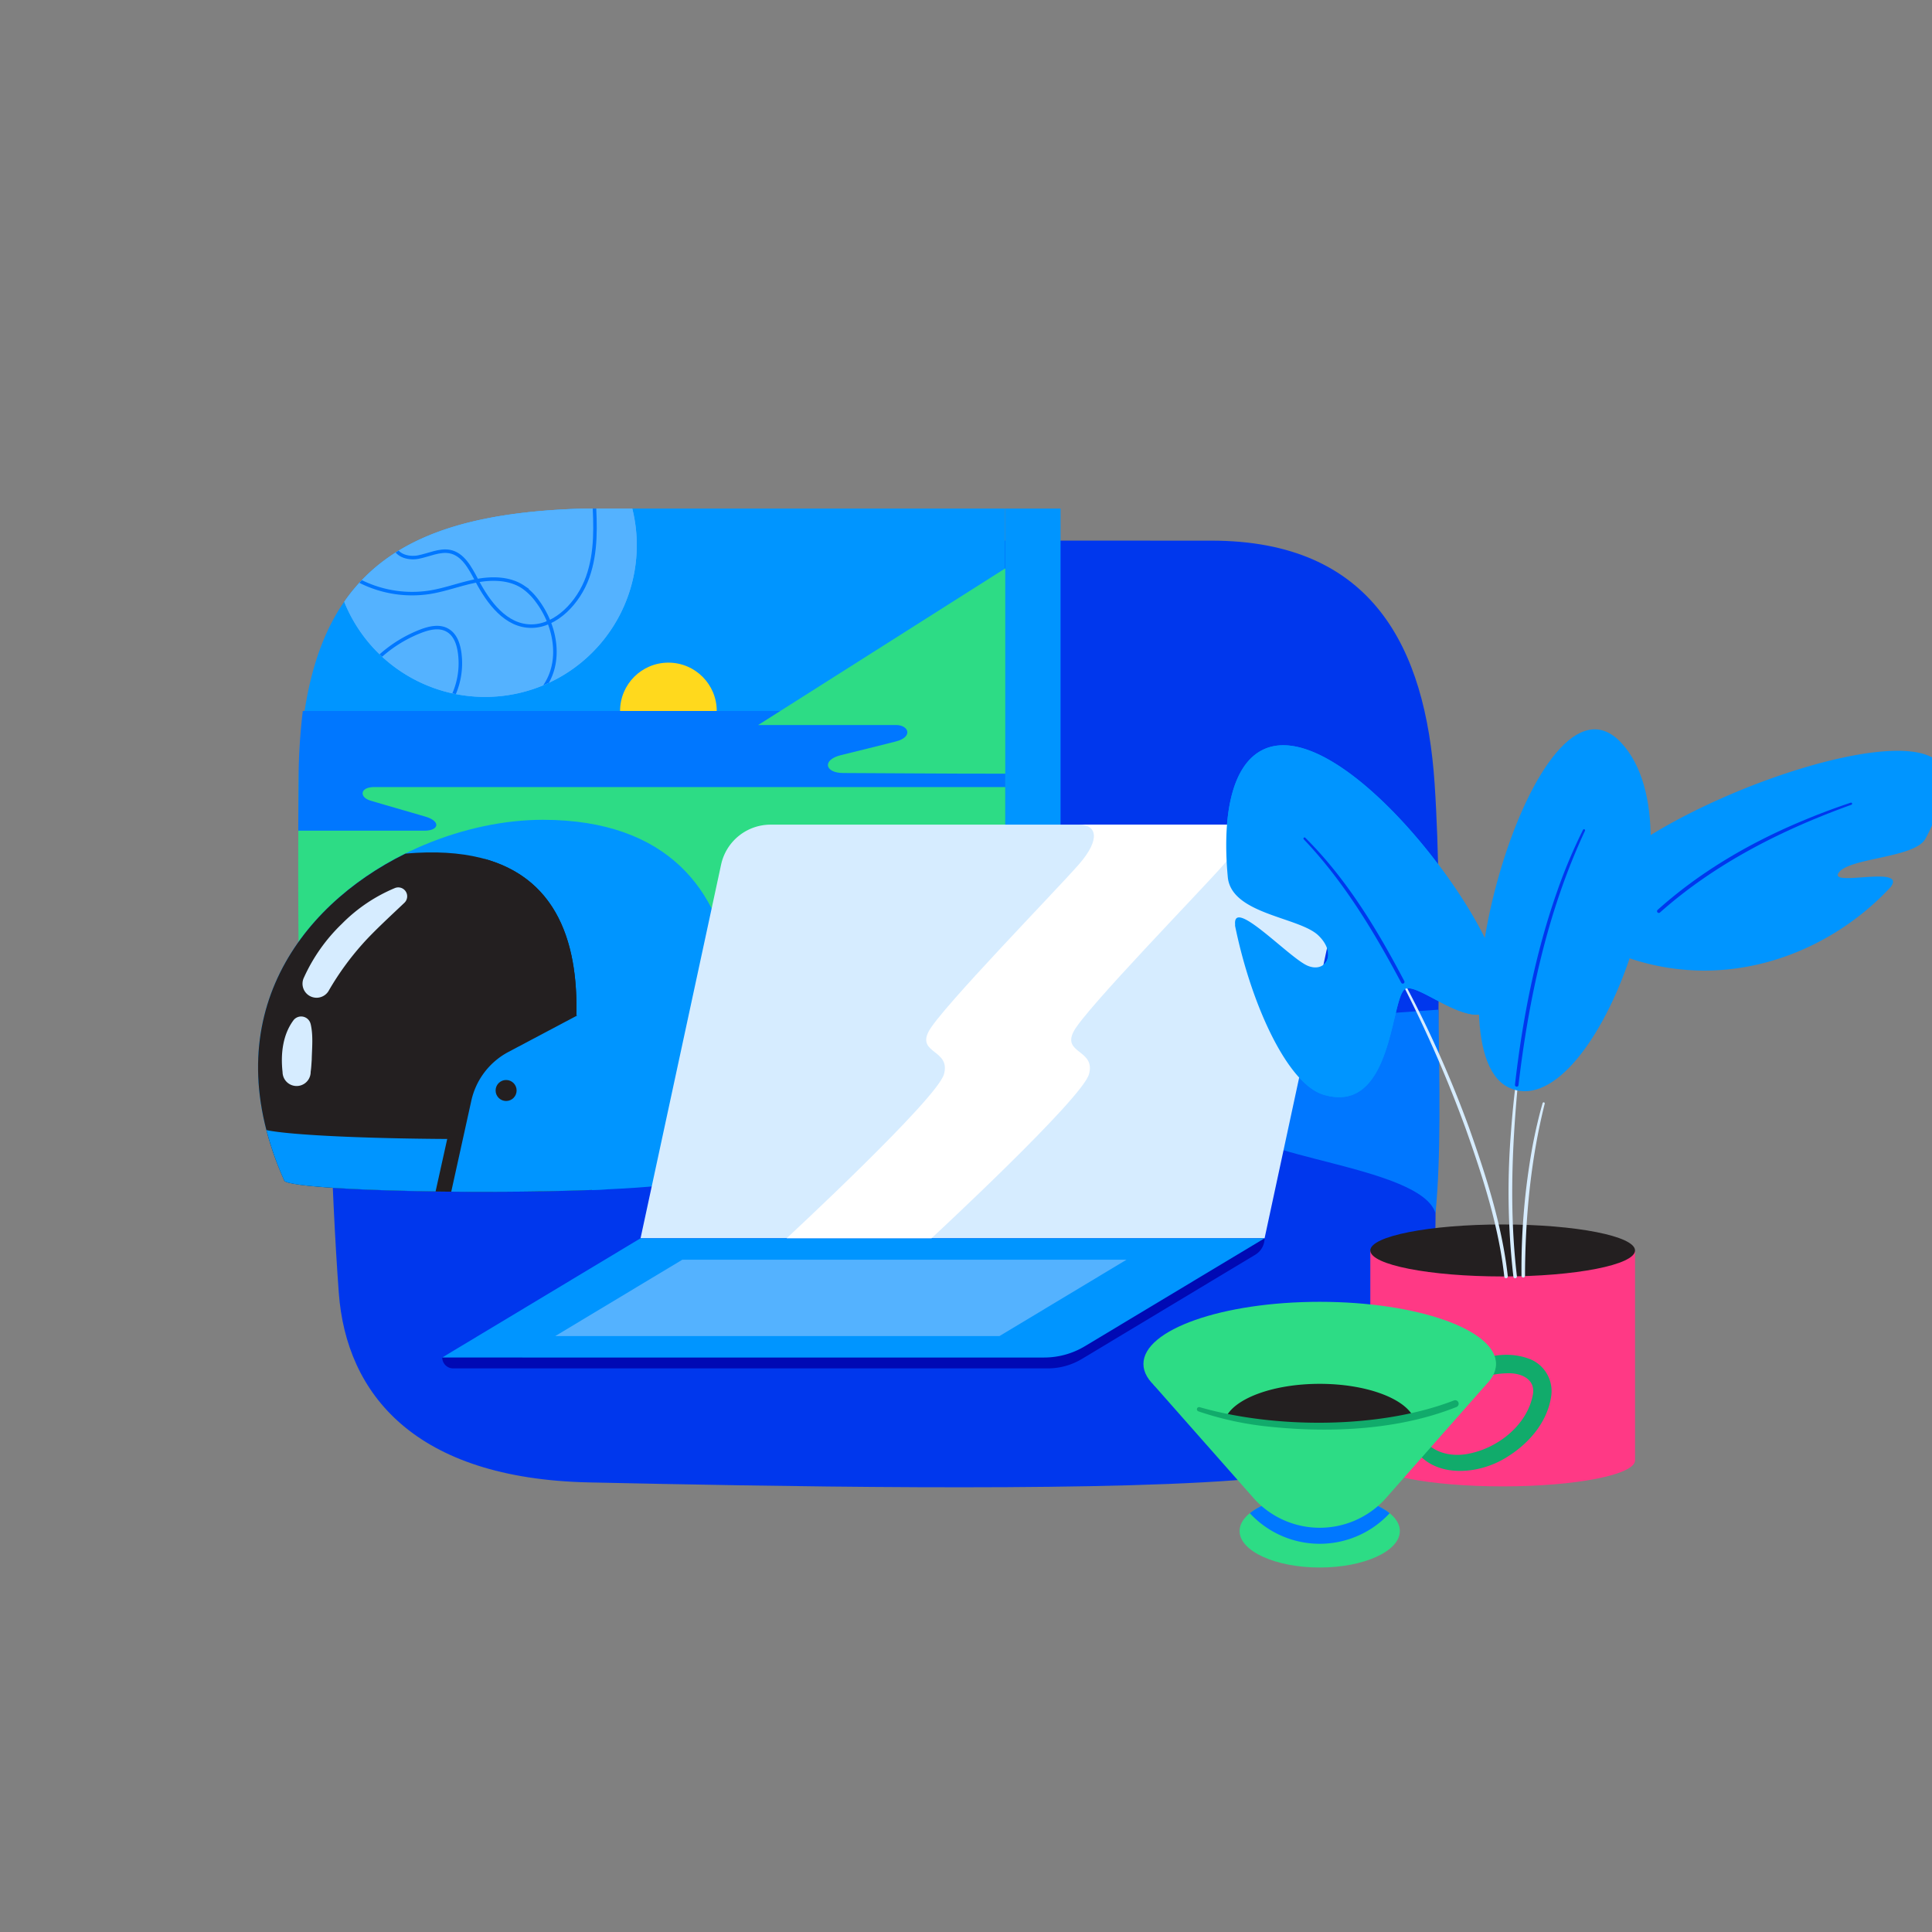 <?xml version="1.0" encoding="UTF-8"?> <svg xmlns="http://www.w3.org/2000/svg" xmlns:xlink="http://www.w3.org/1999/xlink" viewBox="0 0 550 550"><rect x="0" y="0" width="550" height="550" fill="#808080" stroke="none"/> <defs> <style>.cls-1{fill:#54b2ff;}.cls-2{fill:#0037ed;}.cls-3{fill:#07f;}.cls-4{fill:#0095ff;}.cls-5{fill:#2ddc85;}.cls-6{fill:#ffd91d;}.cls-7{fill:#231f20;}.cls-8{fill:#d6ecff;}.cls-9{fill:#ff3985;}.cls-10{fill:#0009b4;}.cls-11{fill:#fff;}.cls-12{fill:#11ab6b;}.cls-13{clip-path:url(#clip-path);}.cls-14{fill:none;stroke:#07f;stroke-miterlimit:10;}</style> <clipPath id="clip-path"> <path class="cls-1" d="M98,171.33a43.2,43.2,0,0,0,82-26.55H166.2C132.81,145.73,110.6,153.07,98,171.33Z"></path> </clipPath> </defs> <g id="_2-7" data-name="2"> <path class="cls-2" d="M174.41,153.86c-56.06,1.6-80.63,21.14-81.16,80.28s1.07,105.08,3.2,133.92,21.67,52.88,71.2,53.95,138.66,2.77,183.65-.59,57.36-42.2,57.36-74.07S411,261.67,408.4,223s-17.69-69.09-63.57-69.09Z"></path> <path class="cls-3" d="M409.43,287.44l-55.94,4-.42,28.64c0,9.36,51.48,11.75,55.59,25.29h0c1.6-16.52,1.12-36.54.85-57.62Z"></path> <path class="cls-4" d="M86.16,206.4h200V144.78h-120C116.51,146.2,91.56,161.72,86.16,206.4Z"></path> <path class="cls-5" d="M86.16,206.4A169,169,0,0,0,85,225.06c-.31,35,.12,65.45,1,90.41H286.2V206.4Z"></path> <circle class="cls-6" cx="190.28" cy="202.4" r="13.76"></circle> <path class="cls-3" d="M85,221.06q-.06,7.86-.09,15.41h36c4,0,4.71-2.66.17-4s-12.69-3.66-15.72-4.59-3-3.82,1.24-3.82H286.2V202.4h-200A169,169,0,0,0,85,221.06Z"></path> <path class="cls-5" d="M286.2,161.79,215.83,206.4h39.3c3.53,0,4.95,3.41-.17,4.7s-10.11,2.54-15.56,3.87-4.61,5.09.64,5.09c5.77,0,31.29.22,46.16.19Z"></path> <rect class="cls-4" x="286.2" y="144.78" width="15.72" height="125.8"></rect> <path class="cls-4" d="M154.52,233.38c-43.18,0-102,39.22-73.62,102.65h0c0,1.8,25.35,3.26,56.63,3.26s56.64-1.46,56.64-3.26h0C212.45,315.5,226.38,233.38,154.52,233.38Z"></path> <path class="cls-7" d="M115.44,243C84.53,258.23,60.8,291,80.9,336h0c0,1.8,25.35,3.26,56.63,3.26,5.74,0,11.27-.05,16.49-.14C163.89,309,182.56,237.1,115.44,243Z"></path> <path class="cls-8" d="M88.45,291.56c.76,3.33.36,6.84.29,10.18-.08,1.12-.13,2.25-.3,3.39a4,4,0,0,1-8,.07c-.57-5.06,0-10.66,3.18-14.85a2.77,2.77,0,0,1,4.82,1.21Z"></path> <path class="cls-8" d="M115.13,257c-3.55,3.38-8.72,8.11-11.91,11.71a80,80,0,0,0-9.53,13.13,4,4,0,0,1-7.14-3.61,49.42,49.42,0,0,1,10.74-15.2,46.1,46.1,0,0,1,15.18-10.24,2.54,2.54,0,0,1,2.66,4.21Z"></path> <path class="cls-7" d="M137.44,244.36c35.14,13.92,21.51,68.18,12.94,94.85l3.64-.06C162.6,312.88,177.85,255.07,137.44,244.36Z"></path> <path class="cls-4" d="M133.61,324.26c-27.67,0-50.93-1.08-57.76-2.55A91.57,91.57,0,0,0,80.9,336h0c0,1.8,25.35,3.26,56.63,3.26,5.74,0,11.27-.05,16.49-.14,1.41-4.33,3-9.52,4.5-15.21C150.94,324.14,142.5,324.26,133.61,324.26Z"></path> <path class="cls-7" d="M137.53,339.29c11.44,0,22.07-.19,31-.53l-4.14-49.69-4.08-.21-20,10.6a20.82,20.82,0,0,0-10.59,13.91L124,339.2C128.34,339.26,132.87,339.29,137.53,339.29Z"></path> <path class="cls-4" d="M137.53,339.29c13.41,0,25.72-.27,35.43-.71l-2.59-52.7-25.62,13.58a20.78,20.78,0,0,0-10.58,13.91l-5.71,25.88C131.41,339.28,134.44,339.29,137.53,339.29Z"></path> <circle class="cls-7" cx="144.08" cy="310.44" r="2.99"></circle> <path class="cls-9" d="M390.1,415.74c0,4.09,16.87,7.4,37.68,7.4s37.68-3.31,37.68-7.4V356H390.1Z"></path> <ellipse class="cls-7" cx="427.78" cy="355.98" rx="37.68" ry="7.4"></ellipse> <path class="cls-8" d="M432.09,308.88c-1.69,18.08-2.4,36.37-.26,54.43a.5.5,0,0,1-1,.13,211.29,211.29,0,0,1-.7-41c.33-4.55.76-9.09,1.33-13.61,0-.38.66-.34.62.06Z"></path> <path class="cls-4" d="M523.45,248.41c3.13-4.26,21.3-4.11,24.61-9.5a52.41,52.41,0,0,0,5.47-15.19c6.15-33.48-140.79,26.34-96.29,46.48,31.06,14,62.65,2.16,81-17.69C543,246.14,520.33,252.67,523.45,248.41Z"></path> <path class="cls-2" d="M527.05,229.1c-19.69,7.09-38.79,16.7-54.51,30.69a.5.5,0,0,1-.66-.75c11.8-10.59,25.63-18.74,40.19-24.92q7.27-3.1,14.78-5.61a.31.31,0,0,1,.2.59Z"></path> <path class="cls-4" d="M461.49,211.41c-23.95-25.55-55.92,86.36-32.11,98.12S485.43,237,461.49,211.41Z"></path> <path class="cls-4" d="M359.13,213.64c-8.81,4.7-11.17,19.47-9.59,36.19,1.18,10.49,20.32,11.22,25.77,16.47s2.06,10.85-3.13,8.59-21-19.22-20.58-11.9a5.51,5.51,0,0,1,0,.57c4.64,22.7,15,45,25.14,48.07,19.95,6.05,19.09-28,23.35-30.12s23.13,16.48,26.84,1.42S382,201.47,359.13,213.64Z"></path> <path class="cls-8" d="M400.57,281.27a322.07,322.07,0,0,1,17.67,39.86c4.85,13.72,9.38,27.67,11,42.2a.5.5,0,0,1-1,.09c-1.59-14.38-6.11-28.34-10.93-41.95A364.91,364.91,0,0,0,400,281.56a.31.31,0,1,1,.55-.29Z"></path> <path class="cls-2" d="M371.59,238.49c11.81,11.73,20.51,26.2,28.21,40.85a.5.5,0,0,1-.88.46c-7.75-14.55-16.36-28.88-27.77-40.87-.27-.27.16-.73.44-.44Z"></path> <path class="cls-2" d="M451.21,236.52c-10.62,22.73-16,47.56-18.93,72.39a.5.5,0,0,1-1-.12c2.15-18.71,5.78-37.36,12.05-55.16a150.51,150.51,0,0,1,7.32-17.39.31.31,0,0,1,.56.28Z"></path> <path class="cls-8" d="M439.75,314.19c-4,16-5.56,32.51-5.61,49a.5.5,0,0,1-1,0,195.19,195.19,0,0,1,3.17-37.07c.78-4.06,1.7-8.1,2.84-12.08a.31.31,0,0,1,.6.16Z"></path> <path class="cls-10" d="M360,352.51h0l-177.62,2.1-56.48,31.85h0a3.1,3.1,0,0,0,3.09,3.09h169.3a18.84,18.84,0,0,0,9.72-2.7l49.33-29.65A5.47,5.47,0,0,0,360,352.51Z"></path> <path class="cls-8" d="M369.46,234.76H219.38a14.42,14.42,0,0,0-14.1,11.38L182.35,352.51H360l22-102.22A12.83,12.83,0,0,0,369.46,234.76Z"></path> <path class="cls-4" d="M360,352.51H182.35l-56.48,33.95H297.23a22.58,22.58,0,0,0,11.63-3.23Z"></path> <polygon class="cls-1" points="320.69 358.62 194.23 358.62 158.07 380.35 284.53 380.35 320.69 358.62"></polygon> <path class="cls-11" d="M265.18,352.51S308,312.85,310,305.83s-7.67-5.84-4.35-12.2,36.55-40.42,42.8-47.61,5-11.26,0-11.26H307.18c5,0,6.25,4.07,0,11.26s-39.5,41.26-42.81,47.61,6.34,5.18,4.35,12.2-44.78,46.68-44.78,46.68Z"></path> <path class="cls-12" d="M414.79,389.82c6.35-3.39,13.68-5.72,20.94-2.84a9.83,9.83,0,0,1,5.85,10.57c-1.11,7.31-6.27,13.3-12.34,17.09-8.94,5.86-23.77,6.53-28.11-5.28a1.66,1.66,0,0,1,3-1.35c2.72,5.44,8.71,7,14.34,5.75,8.26-1.73,16.4-8.28,17.92-16.82.71-4.13-3-5.94-6.6-6a25.18,25.18,0,0,0-12.61,3.28,2.5,2.5,0,0,1-2.42-4.38Z"></path> <ellipse class="cls-5" cx="375.7" cy="435.85" rx="22.81" ry="10.39"></ellipse> <path class="cls-3" d="M375.7,425.46c-8.55,0-16,2.14-19.9,5.32l.13.14a27.1,27.1,0,0,0,39.54,0l.14-.14C391.7,427.6,384.26,425.46,375.7,425.46Z"></path> <path class="cls-5" d="M328.28,394.09l29,32.85a25.27,25.27,0,0,0,36.86,0L423,394.22Z"></path> <ellipse class="cls-5" cx="375.7" cy="388.29" rx="50.19" ry="17.69"></ellipse> <path class="cls-7" d="M349.08,403.28a133.06,133.06,0,0,0,53.24,0c-2.78-5.34-13.64-9.33-26.62-9.33S351.86,397.94,349.08,403.28Z"></path> <path class="cls-12" d="M341.55,400.6c21.51,6.17,51.39,6.2,72.35-1.92a1,1,0,0,1,.78,1.84c-17.06,6.83-37.25,7.51-55.32,5.41a90.39,90.39,0,0,1-18.2-4.15.62.62,0,0,1,.39-1.18Z"></path> <path class="cls-1" d="M98,171.33a43.2,43.2,0,0,0,82-26.55H166.2C132.81,145.73,110.6,153.07,98,171.33Z"></path> <g class="cls-13"> <path class="cls-14" d="M112.2,154.78c.09,3.19,3.82,4.39,6.83,3.82s6.07-2.13,9-1.58c3.73.71,5.78,4.58,7.58,8,3.41,6.53,8.4,13.28,15.73,13.23,7-.06,13.37-6.71,15.95-13.94s2.21-14.9,1.81-22.3"></path> </g> <path class="cls-1" d="M98,171.33a43.2,43.2,0,0,0,82-26.55H166.2C132.81,145.73,110.6,153.07,98,171.33Z"></path> <g class="cls-13"> <path class="cls-14" d="M112.2,154.78c.09,3.19,3.82,4.39,6.83,3.82s6.07-2.13,9-1.58c3.73.71,5.78,4.58,7.58,8,3.41,6.53,8.4,13.28,15.73,13.23,7-.06,13.37-6.71,15.95-13.94s2.21-14.9,1.81-22.3"></path> <path class="cls-14" d="M96.81,161.8a32.85,32.85,0,0,0,25.63,6.79c4.51-.74,8.82-2.43,13.31-3.27s9.46-.73,13.24,1.84a16.86,16.86,0,0,1,4,4c5,6.69,6.9,16.29,2.57,23.42-2.7,4.45-7.35,7.3-11.82,10"></path> <path class="cls-14" d="M104.94,190.14a37.6,37.6,0,0,1,14.86-10.46c2.42-.93,5.26-1.58,7.52-.31s3.1,3.75,3.49,6.17a22,22,0,0,1-6.37,19"></path> </g> <path class="cls-4" d="M359.13,213.64c-8.81,4.7-11.17,19.47-9.59,36.19,1.18,10.49,20.32,11.22,25.77,16.47s2.06,10.85-3.13,8.59-21-19.22-20.58-11.9a5.51,5.51,0,0,1,0,.57c4.64,22.7,15,45,25.14,48.07,19.95,6.05,19.09-28,23.35-30.12s23.13,16.48,26.84,1.42S382,201.47,359.13,213.64Z"></path> <path class="cls-2" d="M371.59,238.49c11.81,11.73,20.51,26.2,28.21,40.85a.5.5,0,0,1-.88.46c-7.75-14.55-16.36-28.88-27.77-40.87-.27-.27.16-.73.44-.44Z"></path> </g> </svg> 